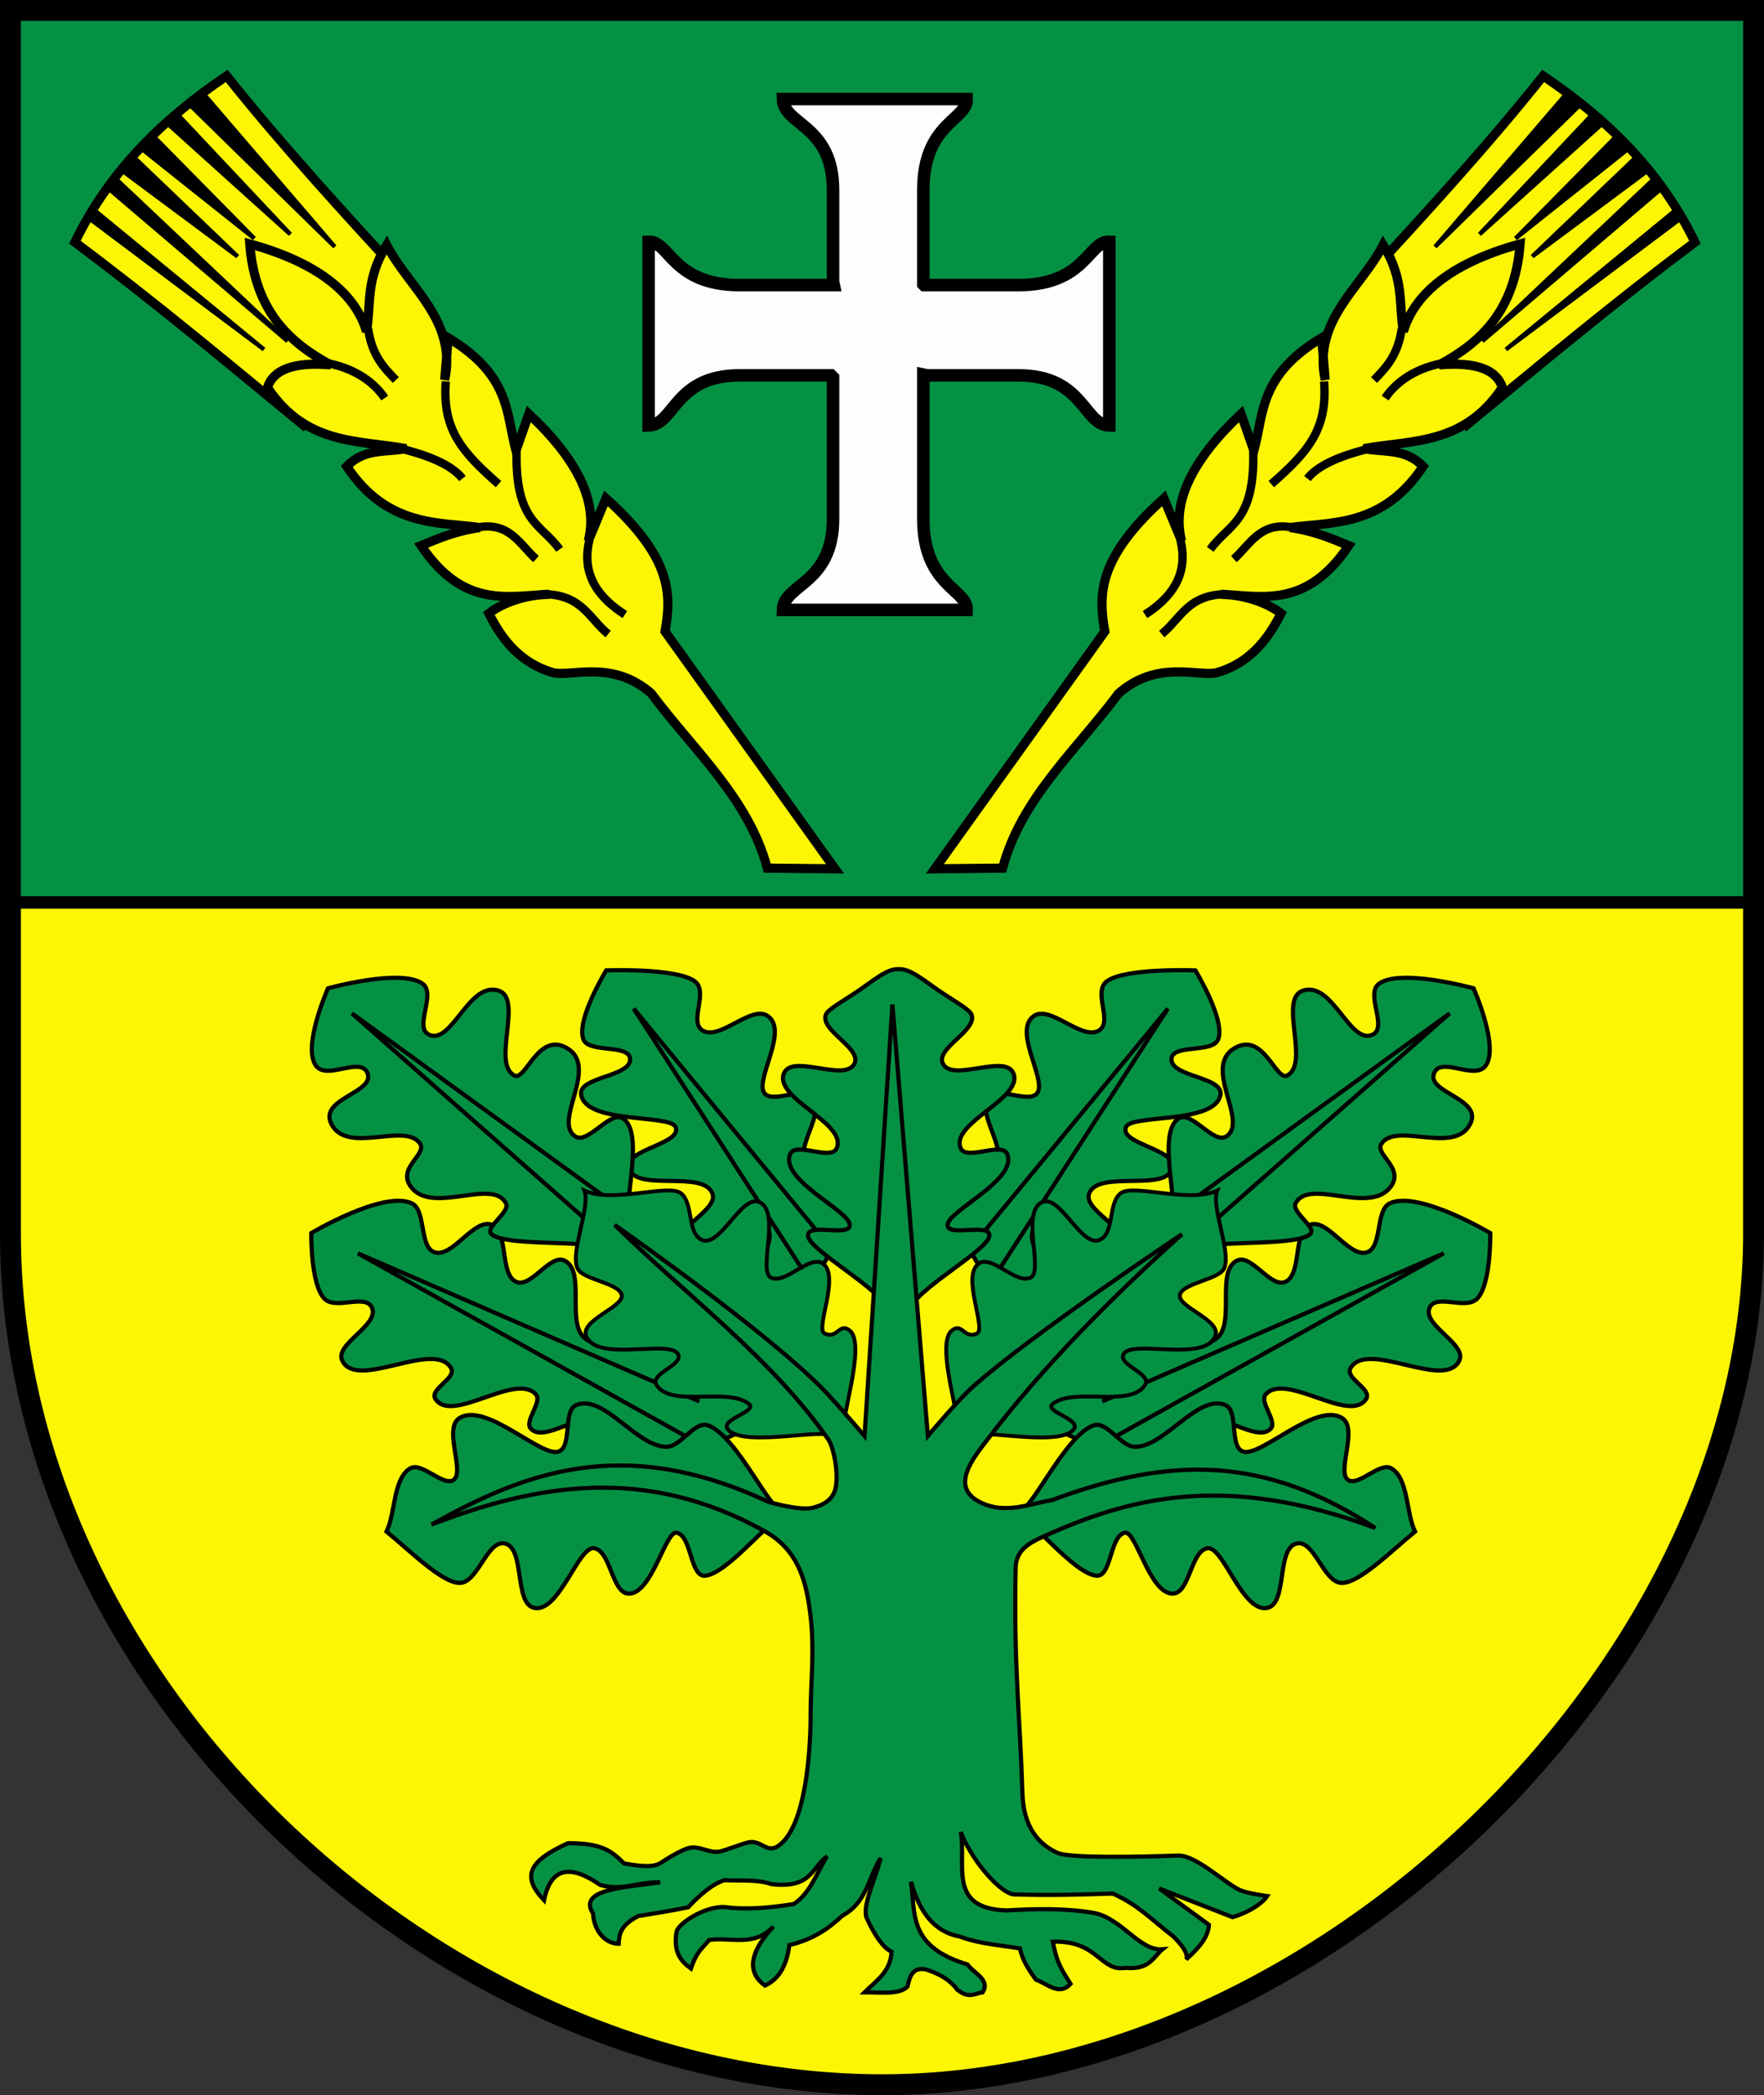 <?xml version="1.0" encoding="UTF-8" standalone="no"?>
<!-- Created with Inkscape (http://www.inkscape.org/) -->
<svg
   xmlns:svg="http://www.w3.org/2000/svg"
   xmlns="http://www.w3.org/2000/svg"
   version="1.0"
   width="422.552"
   height="501.858"
   id="svg4491">
  <rect width="100%" height="100%" fill="#333333" stroke="none"/>
  <defs
     id="defs4493" />
  <g
     transform="translate(-39.827,-58.033)"
     id="layer3">
    <path
       d="M 42.312,60.531 L 42.312,274.312 L 459.875,274.312 L 459.875,60.531 L 42.312,60.531 z"
       id="rect4751"
       style="fill:#059144;fill-opacity:1;fill-rule:evenodd;stroke:#000000;stroke-width:3;stroke-linecap:round;stroke-linejoin:miter;stroke-miterlimit:4;stroke-dasharray:none;stroke-opacity:1" />
    <path
       d="M 42.312,274.188 L 42.312,353.406 C 42.312,461.627 144.895,557.33 251.094,557.406 C 356.148,557.481 459.875,456.472 459.875,353.406 L 459.875,274.188 L 42.312,274.188 z"
       id="rect4753"
       style="fill:#fcf605;fill-opacity:1;fill-rule:evenodd;stroke:#000000;stroke-width:3;stroke-linecap:round;stroke-linejoin:miter;stroke-miterlimit:4;stroke-dasharray:none;stroke-opacity:1" />
    <path
       d="M 42.327,60.533 L 459.879,60.533 L 459.879,353.391 C 459.879,456.457 356.158,557.467 251.103,557.391 C 144.905,557.316 42.327,461.613 42.327,353.391 L 42.327,60.533 z"
       id="rect4748"
       style="fill:none;fill-opacity:1;fill-rule:evenodd;stroke:#000000;stroke-width:5;stroke-linecap:round;stroke-linejoin:miter;stroke-miterlimit:4;stroke-dasharray:none;stroke-opacity:1" />
  </g>
  <g
     transform="translate(-39.827,-58.033)"
     id="layer4" />
  <g
     transform="translate(-39.827,-58.033)"
     id="layer5"
     style="display:inline" />
  <g
     transform="translate(-39.827,-58.033)"
     id="layer6"
     style="display:inline">
    <g
       id="g4619">
      <path
         d="M 113.286,160.535 C 95.25,145.707 77.595,130.88 57.768,116.052 C 66.058,98.943 78.959,86.445 94.127,76.214 C 107.171,92.63 123.037,109.91 136.081,124.095"
         id="path4569"
         style="fill:#fcf605;fill-opacity:1;fill-rule:evenodd;stroke:#000000;stroke-width:2.2;stroke-linecap:butt;stroke-linejoin:miter;stroke-miterlimit:4;stroke-dasharray:none;stroke-opacity:1" />
      <path
         d="M 239.842,266.146 L 199.134,209.289 C 200.728,200.311 200.726,191.586 184.987,177.408 L 180.736,187.644 C 183.173,178.386 178.251,168.208 166.504,157.178 L 163.42,165.999 C 161.014,156.98 162.139,147.961 147.186,138.942 L 146.351,149.015 C 149.371,134.706 137.587,126.817 132.452,116.71 C 127.343,125.02 128.752,130.724 127.621,137.443 C 125.204,129.124 117.091,121.246 99.652,116.463 C 100.885,132.4 109.018,140.056 119.048,145.436 C 110.138,144.667 105.284,146.602 103.896,150.847 C 113.058,164.644 125.443,163.405 137.113,165.496 C 132.001,166.436 127.138,165.382 122.881,169.747 C 132.622,184.398 145.022,183.039 154.762,184.397 C 148.879,185.243 144.861,187.022 140.693,188.726 C 150.794,203.7 161.227,200.882 171.328,200.383 C 165.989,200.491 160.518,202.229 156.926,204.96 C 160.221,211.572 164.712,216.99 172.417,219.192 C 177.062,220.099 186.598,216.088 195.817,224.115 C 205.866,237.623 219.176,249.269 223.616,265.983 L 239.842,266.146 z"
         id="path3797"
         style="fill:#fcf605;fill-opacity:1;fill-rule:evenodd;stroke:#000000;stroke-width:2.2;stroke-linecap:butt;stroke-linejoin:miter;stroke-miterlimit:4;stroke-dasharray:none;stroke-opacity:1" />
      <path
         d="M 103.063,141.749 L 61.522,110.612 L 62.439,108.382 L 103.063,141.749 z"
         id="path4571"
         style="fill:#000000;fill-rule:evenodd;stroke:#000000;stroke-width:1.017;stroke-linecap:butt;stroke-linejoin:miter;stroke-miterlimit:4;stroke-dasharray:none;stroke-opacity:1" />
      <path
         d="M 108.715,139.754 L 66.314,103.63 L 67.839,101.108 L 108.715,139.754 z"
         id="path4573"
         style="fill:#000000;fill-rule:evenodd;stroke:#000000;stroke-width:1.017;stroke-linecap:butt;stroke-linejoin:miter;stroke-miterlimit:4;stroke-dasharray:none;stroke-opacity:1" />
      <path
         d="M 96.746,119.474 L 69.542,99.251 L 72.007,95.789 L 96.746,119.474 z"
         id="path4575"
         style="fill:#000000;fill-rule:evenodd;stroke:#000000;stroke-width:1.017;stroke-linecap:butt;stroke-linejoin:miter;stroke-miterlimit:4;stroke-dasharray:none;stroke-opacity:1" />
      <path
         d="M 100.736,115.152 L 74.058,93.931 L 76.637,90.704 L 100.736,115.152 z"
         id="path4577"
         style="fill:#000000;fill-rule:evenodd;stroke:#000000;stroke-width:1.017;stroke-linecap:butt;stroke-linejoin:miter;stroke-miterlimit:4;stroke-dasharray:none;stroke-opacity:1" />
      <path
         d="M 109.38,114.155 L 79.572,87.299 L 82.33,85.402 L 109.38,114.155 z"
         id="path4579"
         style="fill:#000000;fill-rule:evenodd;stroke:#000000;stroke-width:1.017;stroke-linecap:butt;stroke-linejoin:miter;stroke-miterlimit:4;stroke-dasharray:none;stroke-opacity:1" />
      <path
         d="M 120.019,117.147 L 85.597,83.447 L 88.549,80.455 L 120.019,117.147 z"
         id="path4581"
         style="fill:#000000;fill-rule:evenodd;stroke:#000000;stroke-width:1.017;stroke-linecap:butt;stroke-linejoin:miter;stroke-miterlimit:4;stroke-dasharray:none;stroke-opacity:1" />
      <path
         d="M 127.998,136.762 C 128.968,143.355 131.85,146.125 134.647,149.063"
         id="path4583"
         style="fill:none;fill-rule:evenodd;stroke:#000000;stroke-width:2;stroke-linecap:butt;stroke-linejoin:miter;stroke-miterlimit:4;stroke-dasharray:none;stroke-opacity:1" />
      <path
         d="M 118.316,145.033 C 125.575,146.481 129.709,150.07 131.987,153.385"
         id="path4585"
         style="fill:none;fill-rule:evenodd;stroke:#000000;stroke-width:2;stroke-linecap:butt;stroke-linejoin:miter;stroke-miterlimit:4;stroke-dasharray:none;stroke-opacity:1" />
      <path
         d="M 146.616,149.396 C 145.714,161.009 150.584,166.374 159.249,173.998"
         id="path4587"
         style="fill:none;fill-rule:evenodd;stroke:#000000;stroke-width:2;stroke-linecap:butt;stroke-linejoin:miter;stroke-miterlimit:4;stroke-dasharray:none;stroke-opacity:1" />
      <path
         d="M 135.426,165.394 C 143.743,167.406 148.399,169.872 150.605,172.668"
         id="path4589"
         style="fill:none;fill-rule:evenodd;stroke:#000000;stroke-width:2;stroke-linecap:butt;stroke-linejoin:miter;stroke-miterlimit:4;stroke-dasharray:none;stroke-opacity:1" />
      <path
         d="M 163.612,164.981 C 162.914,183.121 169.455,183.431 173.878,189.623"
         id="path4591"
         style="fill:none;fill-rule:evenodd;stroke:#000000;stroke-width:2;stroke-linecap:butt;stroke-linejoin:miter;stroke-miterlimit:4;stroke-dasharray:none;stroke-opacity:1" />
      <path
         d="M 154.595,184.304 C 161.935,183.124 164.371,188.484 168.226,191.951"
         id="path4593"
         style="fill:none;fill-rule:evenodd;stroke:#000000;stroke-width:2;stroke-linecap:butt;stroke-linejoin:miter;stroke-miterlimit:4;stroke-dasharray:none;stroke-opacity:1" />
      <path
         d="M 181.054,187.256 C 178.859,196.006 183.62,201.47 189.503,205.249"
         id="path4595"
         style="fill:none;fill-rule:evenodd;stroke:#000000;stroke-width:2;stroke-linecap:butt;stroke-linejoin:miter;stroke-miterlimit:4;stroke-dasharray:none;stroke-opacity:1" />
      <path
         d="M 170.335,200.36 C 179.343,200.579 181.011,206.305 185.514,209.904"
         id="path4597"
         style="fill:none;fill-rule:evenodd;stroke:#000000;stroke-width:2;stroke-linecap:butt;stroke-linejoin:miter;stroke-miterlimit:4;stroke-dasharray:none;stroke-opacity:1" />
    </g>
    <g
       transform="matrix(-1,0,0,1,503.61,0)"
       id="g4637">
      <path
         d="M 113.286,160.535 C 95.25,145.707 77.595,130.88 57.768,116.052 C 66.058,98.943 78.959,86.445 94.127,76.214 C 107.171,92.63 123.037,109.91 136.081,124.095"
         id="path4639"
         style="fill:#fcf605;fill-opacity:1;fill-rule:evenodd;stroke:#000000;stroke-width:2.2;stroke-linecap:butt;stroke-linejoin:miter;stroke-miterlimit:4;stroke-dasharray:none;stroke-opacity:1" />
      <path
         d="M 239.842,266.146 L 199.134,209.289 C 200.728,200.311 200.726,191.586 184.987,177.408 L 180.736,187.644 C 183.173,178.386 178.251,168.208 166.504,157.178 L 163.42,165.999 C 161.014,156.98 162.139,147.961 147.186,138.942 L 146.351,149.015 C 149.371,134.706 137.587,126.817 132.452,116.71 C 127.343,125.02 128.752,130.724 127.621,137.443 C 125.204,129.124 117.091,121.246 99.652,116.463 C 100.885,132.4 109.018,140.056 119.048,145.436 C 110.138,144.667 105.284,146.602 103.896,150.847 C 113.058,164.644 125.443,163.405 137.113,165.496 C 132.001,166.436 127.138,165.382 122.881,169.747 C 132.622,184.398 145.022,183.039 154.762,184.397 C 148.879,185.243 144.861,187.022 140.693,188.726 C 150.794,203.7 161.227,200.882 171.328,200.383 C 165.989,200.491 160.518,202.229 156.926,204.96 C 160.221,211.572 164.712,216.99 172.417,219.192 C 177.062,220.099 186.598,216.088 195.817,224.115 C 205.866,237.623 219.176,249.269 223.616,265.983 L 239.842,266.146 z"
         id="path4641"
         style="fill:#fcf605;fill-opacity:1;fill-rule:evenodd;stroke:#000000;stroke-width:2.2;stroke-linecap:butt;stroke-linejoin:miter;stroke-miterlimit:4;stroke-dasharray:none;stroke-opacity:1" />
      <path
         d="M 103.063,141.749 L 61.522,110.612 L 62.439,108.382 L 103.063,141.749 z"
         id="path4643"
         style="fill:#000000;fill-rule:evenodd;stroke:#000000;stroke-width:1.017;stroke-linecap:butt;stroke-linejoin:miter;stroke-miterlimit:4;stroke-dasharray:none;stroke-opacity:1" />
      <path
         d="M 108.715,139.754 L 66.314,103.63 L 67.839,101.108 L 108.715,139.754 z"
         id="path4645"
         style="fill:#000000;fill-rule:evenodd;stroke:#000000;stroke-width:1.017;stroke-linecap:butt;stroke-linejoin:miter;stroke-miterlimit:4;stroke-dasharray:none;stroke-opacity:1" />
      <path
         d="M 96.746,119.474 L 69.542,99.251 L 72.007,95.789 L 96.746,119.474 z"
         id="path4647"
         style="fill:#000000;fill-rule:evenodd;stroke:#000000;stroke-width:1.017;stroke-linecap:butt;stroke-linejoin:miter;stroke-miterlimit:4;stroke-dasharray:none;stroke-opacity:1" />
      <path
         d="M 100.736,115.152 L 74.058,93.931 L 76.637,90.704 L 100.736,115.152 z"
         id="path4649"
         style="fill:#000000;fill-rule:evenodd;stroke:#000000;stroke-width:1.017;stroke-linecap:butt;stroke-linejoin:miter;stroke-miterlimit:4;stroke-dasharray:none;stroke-opacity:1" />
      <path
         d="M 109.38,114.155 L 79.572,87.299 L 82.33,85.402 L 109.38,114.155 z"
         id="path4651"
         style="fill:#000000;fill-rule:evenodd;stroke:#000000;stroke-width:1.017;stroke-linecap:butt;stroke-linejoin:miter;stroke-miterlimit:4;stroke-dasharray:none;stroke-opacity:1" />
      <path
         d="M 120.019,117.147 L 85.597,83.447 L 88.549,80.455 L 120.019,117.147 z"
         id="path4653"
         style="fill:#000000;fill-rule:evenodd;stroke:#000000;stroke-width:1.017;stroke-linecap:butt;stroke-linejoin:miter;stroke-miterlimit:4;stroke-dasharray:none;stroke-opacity:1" />
      <path
         d="M 127.998,136.762 C 128.968,143.355 131.85,146.125 134.647,149.063"
         id="path4655"
         style="fill:none;fill-rule:evenodd;stroke:#000000;stroke-width:2;stroke-linecap:butt;stroke-linejoin:miter;stroke-miterlimit:4;stroke-dasharray:none;stroke-opacity:1" />
      <path
         d="M 118.316,145.033 C 125.575,146.481 129.709,150.07 131.987,153.385"
         id="path4657"
         style="fill:none;fill-rule:evenodd;stroke:#000000;stroke-width:2;stroke-linecap:butt;stroke-linejoin:miter;stroke-miterlimit:4;stroke-dasharray:none;stroke-opacity:1" />
      <path
         d="M 146.616,149.396 C 145.714,161.009 150.584,166.374 159.249,173.998"
         id="path4659"
         style="fill:none;fill-rule:evenodd;stroke:#000000;stroke-width:2;stroke-linecap:butt;stroke-linejoin:miter;stroke-miterlimit:4;stroke-dasharray:none;stroke-opacity:1" />
      <path
         d="M 135.426,165.394 C 143.743,167.406 148.399,169.872 150.605,172.668"
         id="path4661"
         style="fill:none;fill-rule:evenodd;stroke:#000000;stroke-width:2;stroke-linecap:butt;stroke-linejoin:miter;stroke-miterlimit:4;stroke-dasharray:none;stroke-opacity:1" />
      <path
         d="M 163.612,164.981 C 162.914,183.121 169.455,183.431 173.878,189.623"
         id="path4663"
         style="fill:none;fill-rule:evenodd;stroke:#000000;stroke-width:2;stroke-linecap:butt;stroke-linejoin:miter;stroke-miterlimit:4;stroke-dasharray:none;stroke-opacity:1" />
      <path
         d="M 154.595,184.304 C 161.935,183.124 164.371,188.484 168.226,191.951"
         id="path4665"
         style="fill:none;fill-rule:evenodd;stroke:#000000;stroke-width:2;stroke-linecap:butt;stroke-linejoin:miter;stroke-miterlimit:4;stroke-dasharray:none;stroke-opacity:1" />
      <path
         d="M 181.054,187.256 C 178.859,196.006 183.62,201.47 189.503,205.249"
         id="path4667"
         style="fill:none;fill-rule:evenodd;stroke:#000000;stroke-width:2;stroke-linecap:butt;stroke-linejoin:miter;stroke-miterlimit:4;stroke-dasharray:none;stroke-opacity:1" />
      <path
         d="M 170.335,200.36 C 179.343,200.579 181.011,206.305 185.514,209.904"
         id="path4669"
         style="fill:none;fill-rule:evenodd;stroke:#000000;stroke-width:2;stroke-linecap:butt;stroke-linejoin:miter;stroke-miterlimit:4;stroke-dasharray:none;stroke-opacity:1" />
    </g>
    <path
       d="M 239.373,148.431 L 238.89,147.949 L 216.963,147.949 C 201.341,147.949 201.451,159.803 195.198,159.953 L 195.198,115.94 C 200.202,115.72 200.912,126.321 216.963,126.321 L 239.555,126.321 L 239.373,125.458 L 239.373,103.532 C 239.373,87.91 227.518,88.02 227.368,81.766 L 271.382,81.766 C 271.601,86.77 261.001,87.48 261.001,103.532 L 261.001,126.123 L 261.198,126.321 L 283.79,126.321 C 299.841,126.321 300.552,115.72 305.555,115.94 L 305.555,159.953 C 299.302,159.803 299.412,147.949 283.79,147.949 L 261.863,147.949 L 261.001,147.766 L 261.001,182.358 C 261.001,198.409 271.601,199.12 271.382,204.123 L 227.368,204.123 C 227.518,197.87 239.373,197.98 239.373,182.358 L 239.373,148.431 z"
       id="path4671"
       style="fill:#fcfefc;fill-opacity:1;fill-rule:evenodd;stroke:#000000;stroke-width:3;stroke-linecap:butt;stroke-linejoin:miter;stroke-miterlimit:4;stroke-dasharray:none;stroke-opacity:1" />
    <g
       id="g4728">
      <path
         d="M 282.985,395.719 C 282.985,395.719 294.06,401.243 299,403.155 C 303.214,404.785 308.875,408.098 313.371,407.659 C 319.132,407.096 324.625,399.487 330.317,398.436 C 334.445,397.673 341.224,403.269 344.187,400.295 C 345.96,398.515 341.349,393.854 343.043,392.001 C 347.912,386.676 363.129,399.19 367.067,393.145 C 368.638,390.733 361.862,388.173 363.349,385.709 C 367.472,378.875 385.799,391.128 389.374,383.993 C 391.358,380.034 380.64,375.544 382.225,371.409 C 383.64,367.716 390.898,371.947 393.664,369.121 C 397.031,365.682 396.81,353.392 396.81,353.392 C 396.81,353.392 379.641,343.15 372.787,346.242 C 369.253,347.836 371.002,356.656 367.353,357.967 C 363.055,359.512 357.906,349.799 353.625,351.39 C 349.411,352.955 351.814,363.501 347.619,365.117 C 344.108,366.47 339.575,358.346 336.179,359.969 C 330.979,362.456 335.802,374.937 331.318,378.559 C 325.238,383.47 312.677,377.146 305.292,379.703 C 297.507,382.398 282.985,395.719 282.985,395.719 z"
         id="path4712"
         style="fill:#059144;fill-opacity:1;fill-rule:evenodd;stroke:#000000;stroke-width:1px;stroke-linecap:butt;stroke-linejoin:miter;stroke-opacity:1" />
      <path
         d="M 303.862,393.717 L 385.657,358.253 L 304.148,403.727"
         id="path4714"
         style="fill:none;fill-rule:evenodd;stroke:#000000;stroke-width:1px;stroke-linecap:butt;stroke-linejoin:miter;stroke-opacity:1" />
      <path
         d="M 272.117,357.395 L 264.395,351.676 L 268.399,340.522 C 268.399,340.522 276.701,339.766 278.409,337.09 C 281.053,332.944 273.584,324.598 276.693,320.788 C 278.927,318.05 286.699,322.732 288.418,319.644 C 290.313,316.241 282.379,304.706 287.56,301.341 C 291.396,298.849 298.518,306.869 302.718,305.058 C 306.831,303.286 301.374,295.667 305.006,293.047 C 309.461,289.832 326.17,290.473 326.17,290.473 C 326.17,290.473 333.519,302.508 331.604,307.06 C 330.219,310.35 320.73,308.079 320.45,311.636 C 320.107,315.982 332.832,315.907 332.176,320.216 C 331.097,327.297 310.962,324.913 309.582,327.938 C 307.74,331.977 321.645,333.317 320.736,337.662 C 319.447,343.824 302.91,338.053 300.716,343.954 C 299.239,347.926 310.565,352.481 308.152,355.965 C 304.618,361.07 292.245,347.579 287.846,351.962 C 284.008,355.786 294.867,365.634 291.278,369.693 C 288.772,372.528 278.695,368.835 278.695,368.835 L 272.117,357.395 z"
         id="path4716"
         style="fill:#059144;fill-opacity:1;fill-rule:evenodd;stroke:#000000;stroke-width:1px;stroke-linecap:butt;stroke-linejoin:miter;stroke-opacity:1" />
      <path
         d="M 274.119,354.821 L 319.592,299.625 L 279.267,361.971"
         id="path4718"
         style="fill:none;fill-rule:evenodd;stroke:#000000;stroke-width:1px;stroke-linecap:butt;stroke-linejoin:miter;stroke-opacity:1" />
      <path
         d="M 319.592,349.388 C 323.414,350.025 316.371,329.683 322.166,325.936 C 325.244,323.946 330.552,332.254 333.606,330.226 C 339.041,326.615 327.735,313.587 335.608,309.062 C 342.524,305.087 345.45,317.108 348.191,315.64 C 353.651,312.717 346.03,297.28 351.909,295.335 C 359.036,292.977 363.04,308.166 368.497,305.916 C 372.48,304.274 366.676,296.079 370.213,293.619 C 375.472,289.96 392.806,294.763 392.806,294.763 C 392.806,294.763 399.083,308.862 395.666,313.352 C 392.998,316.858 385.057,310.999 383.369,315.068 C 381.401,319.808 395.258,321.147 391.948,327.366 C 388.071,334.653 374.423,326.741 370.785,331.942 C 368.933,334.589 376.601,337.842 372.787,342.524 C 367.545,348.956 353.412,340.173 350.193,346.242 C 349.042,348.412 355.483,352.069 353.625,353.678 C 349.898,356.905 327.077,354.699 325.884,357.681"
         id="path4720"
         style="fill:#059144;fill-opacity:1;fill-rule:evenodd;stroke:#000000;stroke-width:1px;stroke-linecap:butt;stroke-linejoin:miter;stroke-opacity:1" />
      <path
         d="M 325.598,345.384 L 387.087,300.769 L 329.03,351.962"
         id="path4722"
         style="fill:none;fill-rule:evenodd;stroke:#000000;stroke-width:1px;stroke-linecap:butt;stroke-linejoin:miter;stroke-opacity:1" />
      <path
         d="M 285.272,422.888 C 286.113,420.786 296.827,434.881 302.432,435.472 C 306.124,435.861 305.646,425.853 309.296,425.176 C 311.993,424.676 315.175,439.799 320.736,439.762 C 324.837,439.735 324.996,429.634 329.03,428.894 C 332.795,428.203 337.356,444.256 343.329,443.194 C 348.356,442.3 345.48,428.787 350.479,427.75 C 354.644,426.886 356.819,436.868 361.061,437.188 C 365.195,437.5 373.095,429.563 378.793,424.89 C 376.631,420.602 377.261,412.142 373.073,409.732 C 370.241,408.103 364.755,414.661 362.491,412.306 C 360.268,409.995 365.127,400.13 361.347,397.721 C 355.054,393.709 341.813,407.136 337.609,405.729 C 334.21,404.59 336.641,395.925 333.32,394.575 C 326.669,391.872 318.76,404.783 311.584,404.585 C 308.284,404.493 304.993,398.397 301.86,399.437 C 294.682,401.82 285.975,422.122 283.842,419.456"
         id="path4724"
         style="fill:#059144;fill-opacity:1;fill-rule:evenodd;stroke:#000000;stroke-width:1px;stroke-linecap:butt;stroke-linejoin:miter;stroke-opacity:1" />
      <path
         d="M 268.718,398.659 C 270.538,399.727 263.824,380.295 267.726,376.838 C 270.296,374.561 270.716,378.922 273.856,377.44 C 276.175,376.345 270.054,363.671 274.277,360.692 C 277.391,358.496 283.205,365.726 286.671,364.082 C 289.906,362.548 284.302,348.455 289.414,345.996 C 293.717,343.926 298.876,356.985 303.238,355.035 C 306.872,353.409 305.176,346.434 308.201,343.909 C 311.149,341.449 324.454,346.361 331.393,343.234 C 329.89,347.223 334.849,357.872 333.043,361.881 C 331.821,364.592 322.835,365.38 322.452,368.309 C 322.075,371.185 332.452,374.275 330.954,378.063 C 328.461,384.369 311.457,378.94 309.075,382.231 C 307.147,384.893 315.872,386.996 314.123,389.769 C 310.622,395.321 297.366,390.243 292.056,394.265 C 289.614,396.114 298.933,397.929 297.048,400.389 C 293.426,405.116 271.683,399.405 271.574,402.489"
         id="path4726"
         style="fill:#059144;fill-opacity:1;fill-rule:evenodd;stroke:#000000;stroke-width:0.923px;stroke-linecap:butt;stroke-linejoin:miter;stroke-opacity:1" />
      <path
         d="M 228.224,395.719 C 228.224,395.719 217.148,401.243 212.208,403.155 C 207.994,404.785 202.334,408.098 197.837,407.659 C 192.076,407.096 186.583,399.487 180.892,398.436 C 176.763,397.673 169.984,403.269 167.021,400.295 C 165.248,398.515 169.86,393.854 168.165,392.001 C 163.296,386.676 148.079,399.19 144.141,393.145 C 142.571,390.733 149.346,388.173 147.859,385.709 C 143.737,378.875 125.409,391.128 121.834,383.993 C 119.85,380.034 130.568,375.544 128.984,371.409 C 127.568,367.716 120.311,371.947 117.544,369.121 C 114.177,365.682 114.398,353.392 114.398,353.392 C 114.398,353.392 131.567,343.15 138.421,346.242 C 141.955,347.836 140.207,356.656 143.855,357.967 C 148.153,359.512 153.302,349.799 157.583,351.39 C 161.797,352.955 159.394,363.501 163.589,365.117 C 167.101,366.47 171.633,358.346 175.029,359.969 C 180.229,362.456 175.406,374.937 179.891,378.559 C 185.97,383.47 198.531,377.146 205.916,379.703 C 213.701,382.398 228.224,395.719 228.224,395.719 z"
         id="path4700"
         style="fill:#059144;fill-opacity:1;fill-rule:evenodd;stroke:#000000;stroke-width:1px;stroke-linecap:butt;stroke-linejoin:miter;stroke-opacity:1" />
      <path
         d="M 207.346,393.717 L 125.552,358.253 L 207.06,403.727"
         id="path4702"
         style="fill:none;fill-rule:evenodd;stroke:#000000;stroke-width:1px;stroke-linecap:butt;stroke-linejoin:miter;stroke-opacity:1" />
      <path
         d="M 239.091,357.395 L 246.813,351.676 L 242.809,340.522 C 242.809,340.522 234.507,339.766 232.8,337.09 C 230.155,332.944 237.624,324.598 234.516,320.788 C 232.281,318.05 224.509,322.732 222.79,319.644 C 220.895,316.241 228.829,304.706 223.648,301.341 C 219.812,298.849 212.69,306.869 208.49,305.058 C 204.377,303.286 209.834,295.667 206.202,293.047 C 201.747,289.832 185.038,290.473 185.038,290.473 C 185.038,290.473 177.689,302.508 179.605,307.06 C 180.989,310.35 190.478,308.079 190.758,311.636 C 191.101,315.982 178.376,315.907 179.033,320.216 C 180.111,327.297 200.246,324.913 201.626,327.938 C 203.468,331.977 189.563,333.317 190.472,337.662 C 191.762,343.824 208.298,338.053 210.492,343.954 C 211.969,347.926 200.644,352.481 203.056,355.965 C 206.591,361.07 218.964,347.579 223.362,351.962 C 227.2,355.786 216.341,365.634 219.93,369.693 C 222.436,372.528 232.514,368.835 232.514,368.835 L 239.091,357.395 z"
         id="path4708"
         style="fill:#059144;fill-opacity:1;fill-rule:evenodd;stroke:#000000;stroke-width:1px;stroke-linecap:butt;stroke-linejoin:miter;stroke-opacity:1" />
      <path
         d="M 237.089,354.821 L 191.616,299.625 L 231.942,361.971"
         id="path4710"
         style="fill:none;fill-rule:evenodd;stroke:#000000;stroke-width:1px;stroke-linecap:butt;stroke-linejoin:miter;stroke-opacity:1" />
      <path
         d="M 191.616,349.388 C 187.794,350.025 194.837,329.683 189.042,325.936 C 185.964,323.946 180.656,332.254 177.603,330.226 C 172.167,326.615 183.473,313.587 175.601,309.062 C 168.684,305.087 165.758,317.108 163.017,315.64 C 157.557,312.717 165.179,297.28 159.299,295.335 C 152.172,292.977 148.168,308.166 142.711,305.916 C 138.728,304.274 144.532,296.079 140.995,293.619 C 135.736,289.96 118.402,294.763 118.402,294.763 C 118.402,294.763 112.125,308.862 115.542,313.352 C 118.21,316.858 126.151,310.999 127.84,315.068 C 129.807,319.808 115.951,321.147 119.26,327.366 C 123.137,334.653 136.785,326.741 140.423,331.942 C 142.275,334.589 134.607,337.842 138.421,342.524 C 143.663,348.956 157.796,340.173 161.015,346.242 C 162.166,348.412 155.726,352.069 157.583,353.678 C 161.31,356.905 184.132,354.699 185.324,357.681"
         id="path4704"
         style="fill:#059144;fill-opacity:1;fill-rule:evenodd;stroke:#000000;stroke-width:1px;stroke-linecap:butt;stroke-linejoin:miter;stroke-opacity:1" />
      <path
         d="M 185.61,345.384 L 124.122,300.769 L 182.179,351.962"
         id="path4706"
         style="fill:none;fill-rule:evenodd;stroke:#000000;stroke-width:1px;stroke-linecap:butt;stroke-linejoin:miter;stroke-opacity:1" />
      <path
         d="M 225.936,422.888 C 225.095,420.786 214.381,434.881 208.776,435.472 C 205.084,435.861 205.562,425.853 201.912,425.176 C 199.215,424.676 196.033,439.799 190.472,439.762 C 186.371,439.735 186.213,429.634 182.179,428.894 C 178.413,428.203 173.852,444.256 167.879,443.194 C 162.852,442.3 165.728,428.787 160.729,427.75 C 156.564,426.886 154.389,436.868 150.147,437.188 C 146.013,437.5 138.113,429.563 132.415,424.89 C 134.577,420.602 133.947,412.142 138.135,409.732 C 140.967,408.103 146.453,414.661 148.717,412.306 C 150.94,409.995 146.082,400.13 149.861,397.721 C 156.154,393.709 169.395,407.136 173.599,405.729 C 176.998,404.59 174.567,395.925 177.889,394.575 C 184.539,391.872 192.448,404.783 199.624,404.585 C 202.924,404.493 206.215,398.397 209.348,399.437 C 216.526,401.82 225.233,422.122 227.366,419.456"
         id="path4691"
         style="fill:#059144;fill-opacity:1;fill-rule:evenodd;stroke:#000000;stroke-width:1px;stroke-linecap:butt;stroke-linejoin:miter;stroke-opacity:1" />
      <path
         d="M 242.49,398.659 C 240.67,399.727 247.384,380.295 243.482,376.838 C 240.912,374.561 240.492,378.922 237.353,377.44 C 235.033,376.345 241.154,363.671 236.931,360.692 C 233.817,358.496 228.003,365.726 224.537,364.082 C 221.303,362.548 226.906,348.455 221.794,345.996 C 217.492,343.926 212.332,356.985 207.97,355.035 C 204.336,353.409 206.032,346.434 203.007,343.909 C 200.059,341.449 186.754,346.361 179.815,343.234 C 181.318,347.223 176.359,357.872 178.165,361.881 C 179.387,364.592 188.373,365.38 188.756,368.309 C 189.133,371.185 178.756,374.275 180.254,378.063 C 182.747,384.369 199.751,378.94 202.134,382.231 C 204.061,384.893 195.336,386.996 197.085,389.769 C 200.587,395.321 213.842,390.243 219.153,394.265 C 221.594,396.114 212.275,397.929 214.16,400.389 C 217.782,405.116 239.525,399.405 239.634,402.489"
         id="path4693"
         style="fill:#059144;fill-opacity:1;fill-rule:evenodd;stroke:#000000;stroke-width:0.923px;stroke-linecap:butt;stroke-linejoin:miter;stroke-opacity:1" />
      <path
         d="M 257.672,371.981 C 258.509,367.175 276.78,357.471 276.833,353.964 C 276.88,350.863 266.577,354.48 266.823,351.39 C 267.1,347.926 283.523,340.702 281.123,334.516 C 279.903,331.371 271.335,336.171 269.969,333.086 C 267.3,327.057 285.2,321.107 282.553,315.068 C 280.502,310.39 267.916,317.373 265.679,312.78 C 263.895,309.116 274.042,304.845 272.543,301.055 C 272.035,299.769 268.468,297.875 264.732,295.334 C 261.308,293.005 257.787,289.949 255.102,290.187 C 252.418,289.949 248.897,293.005 245.473,295.334 C 241.737,297.875 238.169,299.769 237.661,301.055 C 236.163,304.845 246.31,309.116 244.525,312.78 C 242.289,317.373 229.703,310.39 227.652,315.068 C 225.004,321.107 242.905,327.057 240.235,333.086 C 238.87,336.171 230.302,331.371 229.082,334.516 C 226.681,340.702 243.105,347.926 243.381,351.39 C 243.628,354.48 233.325,350.863 233.372,353.964 C 233.424,357.471 251.696,367.175 252.533,371.981"
         id="path4695"
         style="fill:#059144;fill-opacity:1;fill-rule:evenodd;stroke:#000000;stroke-width:1px;stroke-linecap:butt;stroke-linejoin:miter;stroke-opacity:1" />
      <path
         d="M 336.913,510.794 C 338.732,511.594 343.384,512.209 343.384,512.209 C 342.46,513.625 339.684,515.849 335.093,517.265 L 317.499,510.389 L 329.431,519.085 C 329.25,522.177 326.816,524.818 323.97,527.377 C 324.68,525.894 322.374,523.399 320.937,521.916 C 315.434,517.663 312.401,514.291 306.376,511.603 C 298.939,511.843 291.527,512.091 282.513,511.805 C 278.537,510.941 272.001,502.502 269.975,496.84 C 271.359,504.811 266.754,515.172 280.896,515.647 C 287.906,515.242 294.917,515.061 301.927,516.254 C 308.601,517.604 312.848,525.415 318.308,524.95 C 315.982,526.89 315.213,529.943 309.41,529.399 C 303.382,530.424 302.925,522.787 292.018,523.13 C 293.054,528.776 294.715,530.674 296.265,533.241 C 293.501,536.202 290.737,533.205 287.974,532.23 C 286.285,529.94 284.754,527.571 284.131,524.748 C 279.345,523.939 274.559,523.699 269.773,521.916 C 263.489,520.8 260.024,515.807 258.044,508.771 C 259.152,516.164 257.166,524.271 271.593,528.59 C 273.089,530.734 277.09,532.162 275.233,535.263 C 273.375,535.472 272.01,536.913 269.166,534.657 C 267.769,532.82 265.759,531.105 261.684,529.803 C 258.513,529.125 257.753,531.342 257.235,533.848 C 255.361,535.884 250.82,535.253 246.921,535.263 C 249.675,532.505 253.178,530.346 253.393,525.556 C 251.438,524.615 249.483,521.846 247.528,517.67 C 246.089,514.83 249.667,507.977 250.764,503.109 C 247.808,507.732 247.528,513.692 241.663,516.861 C 238.461,519.846 234.795,522.554 228.923,523.939 C 228.164,529.567 225.968,532.32 223.058,533.646 C 219.027,530.66 218.879,526.245 225.081,519.49 C 220.401,524.561 214.869,521.957 209.711,522.725 C 208.255,524.556 206.8,525.253 205.344,529.564 C 202.967,527.87 201.063,525.702 201.883,520.811 C 202.171,518.802 208.633,514.638 213.317,514.825 C 218.858,515.567 224.399,514.98 229.94,514.12 C 233.899,511.597 235.434,506.649 237.947,502.681 C 234.213,505.376 234.304,510.47 224.589,509.342 C 221.27,508.175 217.154,508.601 213.352,508.401 C 210.457,509.324 207.563,511.825 204.668,514.895 C 201.265,515.59 197.241,516.285 192.76,516.98 C 188.388,519.201 188.172,521.421 188.017,523.642 C 184.195,523.556 181.988,519.688 181.893,516.408 C 178.166,510.504 189.329,510.182 197.937,508.903 C 192.179,508.828 188.888,511.056 183.608,509.545 C 176.58,504.665 171.791,505.159 170.152,513.213 C 164.918,507.687 166.047,503.984 175.887,499.535 C 183.792,499.54 186.167,501.229 189.328,504.397 C 193.058,505.043 196.425,505.493 198.307,504.125 C 198.307,504.125 202.856,501.069 205.113,500.63 C 207.45,500.175 209.874,502.009 212.208,501.537 C 213.89,501.196 217.529,499.658 219.211,499.318 C 221.985,498.758 223.504,501.841 225.936,500.393 C 234.295,495.412 233.996,468.976 233.996,468.976 C 234.013,461.03 234.973,453.429 233.979,445.069 C 233.067,437.411 231.351,429.479 223.058,424.847 C 194.52,408.906 168.519,413.482 143.178,423.229 C 165.388,410.865 188.91,401.451 223.867,417.769 C 223.867,417.769 231.452,420.022 234.585,419.184 C 236.801,418.592 238.71,417.64 239.641,415.544 C 241.033,412.408 239.673,404.879 238.225,402.804 C 224.647,383.341 204.369,368.433 187.062,351.438 C 187.062,351.438 224.292,377.462 237.619,391.479 C 240.633,394.649 246.921,401.995 246.921,401.995 L 253.595,298.656 L 262.088,401.995 C 262.088,401.995 269.256,393.446 272.806,390.265 C 286.681,377.838 322.959,353.662 322.959,353.662 C 305.515,369.388 289.659,385.395 276.244,403.006 C 272.929,407.358 267.369,414.098 274.424,417.769 C 280.489,420.924 286.273,418.261 291.816,417.364 C 320.551,406.67 342.859,406.789 369.27,424.038 C 333.065,410.577 310.149,416.822 289.389,426.262 C 286.322,427.657 283.212,429.383 283.12,433.542 C 282.61,456.789 284.199,469.539 284.738,487.537 C 284.984,495.758 288.652,499.861 293.232,501.896 C 296.03,503.14 312.642,502.845 321.948,502.502 C 326.371,502.34 333.246,509.181 336.913,510.794 z"
         id="path4684"
         style="fill:#059144;fill-opacity:1;fill-rule:evenodd;stroke:#000000;stroke-width:1px;stroke-linecap:butt;stroke-linejoin:miter;stroke-opacity:1" />
    </g>
  </g>
</svg>
